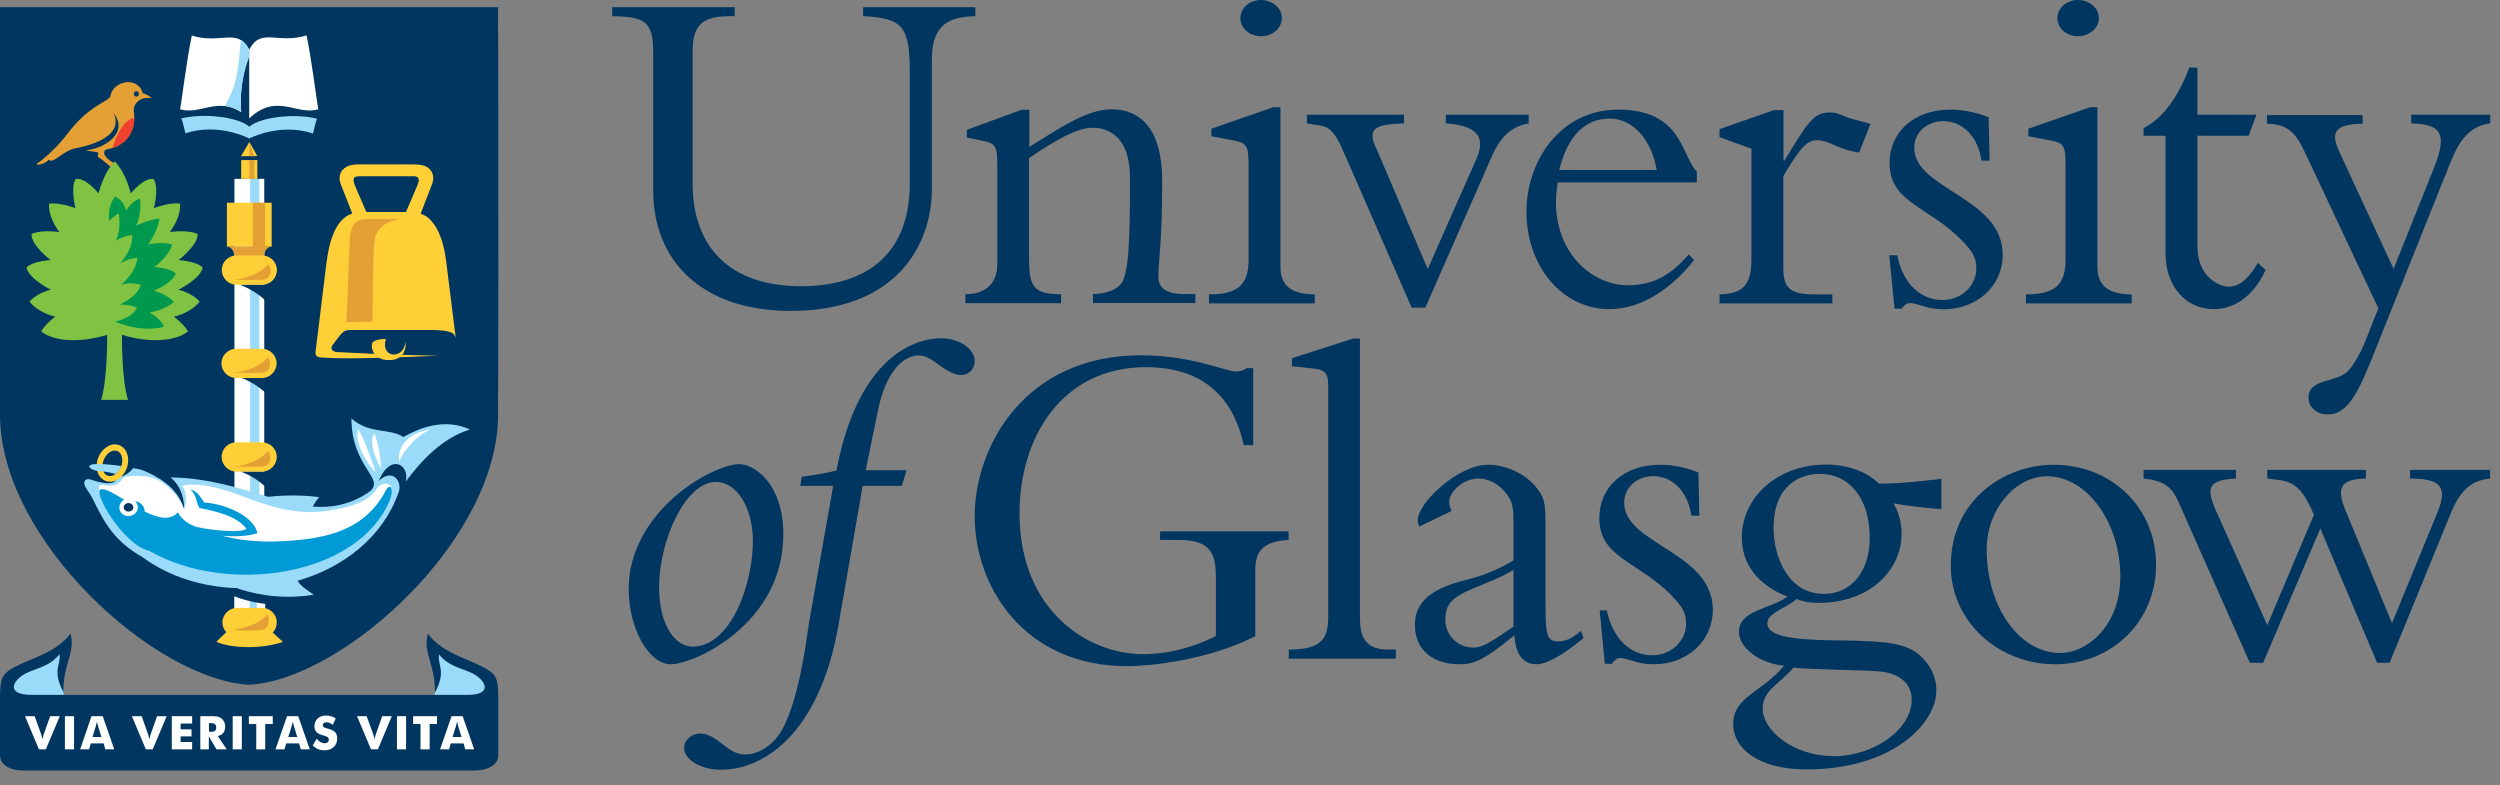 <svg width="156" height="49" viewBox="0 0 156 49" fill="none" xmlns="http://www.w3.org/2000/svg">
<rect x="0" y="0" width="156" height="49" fill="#808080" stroke="none"/>
<g clip-path="url(#clip0_44_1376)">
<path d="M0 25.87C0 33.75 9.73 42.43 15.55 42.73H15.53C21.35 42.43 31.08 33.74 31.08 25.87C31.12 15.18 31.08 0.45 31.08 0.45H0V25.87Z" fill="#003660"/>
<path d="M60.86 0.45V1.01C58.87 1.04 58.15 1.85 58.15 3.74V11.76C58.15 15.44 55.8 19.4 49.35 19.4C43.68 19.4 40.76 16.16 40.76 11.91V3.24C40.76 1.34 40.23 1.04 38.2 1.01V0.45H45.84V1.01H45.57C43.94 1.01 43.22 1.46 43.22 3.18V11.44C43.22 15.45 45.57 17.86 49.99 17.86C53.35 17.86 56.77 16.46 56.77 11.42V4.49C56.77 1.64 56.32 1.13 53.86 1.01V0.45H60.84H60.86Z" fill="#003660"/>
<path d="M64.22 16.34C64.22 17.97 64.61 18.36 66.21 18.36V18.92H60.24V18.36C61.55 18.36 62.23 17.64 62.23 16.49V10.25C62.23 9.15 62.11 8.94 61.34 8.79L60.33 8.58V8.1L63.75 6.85H64.23V9.17C66.22 7.92 67.88 6.82 69.34 6.82C71.36 6.82 72.52 8.3 72.52 11.27C72.52 15.22 72.31 15.99 72.28 17.16C72.25 17.96 72.72 18.35 73.94 18.35H74.59V18.91H68.2V18.35C69.06 18.32 69.56 18.11 69.89 17.78C70.45 17.21 70.51 15.04 70.51 11.09C70.51 8.71 69.35 7.97 68.16 7.97C67.21 7.97 65.76 8.8 64.21 9.87V16.32L64.22 16.34Z" fill="#003660"/>
<path d="M79.9 16.67C79.9 17.71 80.46 18.37 82.04 18.37V18.93H75.44V18.37C77.25 18.37 77.91 17.77 77.91 16.2V10.23C77.91 9.07 77.76 8.92 76.99 8.77L75.59 8.5V8.03L79.45 6.69H79.9V16.67ZM78.68 0C79.39 0 79.99 0.5 79.99 1.13C79.99 1.76 79.4 2.26 78.68 2.26C77.96 2.26 77.4 1.75 77.4 1.13C77.4 0.51 77.96 0 78.68 0Z" fill="#003660"/>
<path d="M88.09 19.2L83.78 9.34C83.33 8.3 82.95 7.94 82.47 7.85L81.55 7.7V7.16H87.61V7.7C85.8 7.76 85.23 7.99 85.94 9.39L89.09 16.79L92.12 9.93C92.66 8.71 92.39 7.85 90.22 7.7V7.16H95.39V7.7C94.26 7.91 93.6 8.56 93.04 9.87L88.94 19.2H88.08H88.09Z" fill="#003660"/>
<path d="M97.2 11.38C97.14 11.83 97.09 12.24 97.09 12.63C97.09 15.72 99.26 17.8 101.6 17.8C103.09 17.8 104.25 17.21 105.38 15.87L105.71 16.23C104.46 17.81 102.59 19.29 100.42 19.29C97.51 19.29 95.25 16.65 95.25 13.2C95.25 10.05 97.36 6.84 100.98 6.84C104.99 6.84 104.9 9.72 105.88 10.7V11.38H97.2ZM103.38 10.61C103.05 8.68 101.87 7.4 100.44 7.4C99.46 7.4 97.98 7.85 97.29 10.61H103.38Z" fill="#003660"/>
<path d="M111.28 16.76C111.28 17.98 111.73 18.37 113.21 18.37H114.34V18.93H107.3V18.37C108.82 18.34 109.29 17.72 109.29 16.14V9.28L107.3 8.56V8.06L110.69 6.87H111.29V10.02H111.35C112.83 7.58 113.19 7.02 114.17 7.02C114.53 7.02 114.62 7.05 115.18 7.29C115.48 7.41 116.01 7.53 116.72 7.73L116.01 9.52C115.56 9.46 115 9.31 114.43 9.04C114.11 8.89 113.75 8.75 113.39 8.75C112.86 8.75 112.53 9.11 112.23 9.52C111.84 10.05 111.52 10.56 111.28 11V16.76Z" fill="#003660"/>
<path d="M118.39 15.93C118.74 17.72 119.87 18.72 121.21 18.72C122.4 18.72 123.32 17.83 123.32 16.76C123.32 16.14 123.17 15.75 122.37 14.95C120.26 12.84 117.91 12.63 117.91 10.17C117.91 8.21 119.46 6.84 121.71 6.84C122.51 6.84 123.34 7.02 124.09 7.32L124.15 10.02H123.64C123.43 8.5 122.45 7.56 121.26 7.56C120.28 7.56 119.45 8.24 119.45 9.22C119.45 11.84 124.97 12.28 124.97 15.91C124.97 17.84 123.36 19.3 121.29 19.3C120.73 19.3 120.31 19.21 119.98 19.09C119.65 19 119.41 18.91 119.18 18.91C119 18.91 118.82 19.03 118.67 19.26H118.22L117.89 15.93H118.37H118.39Z" fill="#003660"/>
<path d="M130.88 16.67C130.88 17.71 131.44 18.37 133.02 18.37V18.93H126.42V18.37C128.23 18.37 128.89 17.77 128.89 16.2V10.23C128.89 9.07 128.74 8.92 127.97 8.77L126.57 8.5V8.03L130.43 6.69H130.88V16.67ZM129.66 0C130.37 0 130.97 0.5 130.97 1.13C130.97 1.76 130.38 2.26 129.66 2.26C128.94 2.26 128.38 1.75 128.38 1.13C128.38 0.51 128.94 0 129.66 0Z" fill="#003660"/>
<path d="M140.8 7.16L140.32 8.47H137.12V15.39C137.12 17.26 138.46 17.89 139.08 17.89C139.73 17.89 140.33 17.38 140.89 16.4L141.37 16.85C140.66 18.4 139.5 19.29 138.13 19.29C136.38 19.29 135.13 17.83 135.13 15.84V8.47H133.76V7.99C134.92 7.43 135.93 6.06 136.61 4.22H137.12V7.16H140.79H140.8Z" fill="#003660"/>
<path d="M151.89 10.46C152.78 8.2 152.22 7.76 150.46 7.7V7.16H155.39V7.7C154.17 7.85 153.49 8.68 152.93 10.08L147.88 22.68C146.99 24.88 146.31 25.86 145.27 25.86C144.56 25.86 144.05 25.41 144.05 24.82C144.05 23.6 145.77 23.9 146.51 23.16C146.84 22.83 147.28 22.06 147.52 21.47L148.41 19.24L143.81 9.47C143.24 8.25 142.71 7.74 141.46 7.72V7.18H147.43V7.72C145.62 7.75 145.41 8.28 146 9.53L149.36 16.78L151.88 10.48L151.89 10.46Z" fill="#003660"/>
<path d="M46.18 28.97C47.04 28.97 48.88 30.16 48.88 33.34C48.88 38.98 43.26 41.45 41.87 41.45C40.48 41.45 39.23 39.22 39.23 36.75C39.23 31.94 44.4 28.96 46.18 28.96V28.97ZM44.67 30.07C42.8 30.07 41.13 33.66 41.13 36.64C41.13 39.13 42.2 40.35 43.21 40.35C45.59 40.35 46.98 36.49 46.98 33.75C46.98 31.67 45.97 30.07 44.66 30.07H44.67Z" fill="#003660"/>
<path d="M49.94 30.31L50.03 29.75C50.74 29.66 51.46 29.54 52.2 29.36C52.65 26.92 53.54 24.37 55.2 22.71C56.24 21.67 57.55 21.11 58.71 21.11C59.87 21.11 60.82 21.76 60.82 22.54C60.82 23.01 60.46 23.4 59.99 23.4C59.01 23.4 58.21 22.18 57.35 22.18C56.19 22.18 55.24 23.49 54.82 25.45L54.02 29.34H56.57L56.27 30.32H53.83L52.32 39C51.16 45.66 47.77 48.03 44.98 48.03C43.73 48.03 42.69 47.41 42.69 46.66C42.69 46.18 43.17 45.77 43.67 45.77C44.77 45.77 45.36 47.08 46.49 47.08C47.17 47.08 47.77 46.75 48.3 46.22C49.78 44.73 50.35 39.66 50.47 38.94L51.99 30.32H49.94V30.31Z" fill="#003660"/>
<path d="M78.32 39.7C75.38 41.22 71.61 41.57 70.36 41.57C63.85 41.57 60.82 36.55 60.82 32.21C60.82 27.87 63.94 22.17 71.19 22.17C74.37 22.17 76.48 23.18 77.1 23.18C77.37 23.18 77.61 23.12 77.78 22.97H78.2V27.78H77.61C76.8 24.07 74.28 22.91 71.52 22.91C66.29 22.91 63.62 27.25 63.62 32.03C63.62 38.12 67.9 40.82 71.32 40.82C72.69 40.82 74.2 40.52 75.87 39.69V35.95C75.87 34.26 75.28 33.69 73.49 33.69H72.39V33.16H80.41V33.69C78.93 33.78 78.33 34.29 78.33 35.56V39.69L78.32 39.7Z" fill="#003660"/>
<path d="M84.87 38.75C84.87 39.97 85.44 40.53 86.59 40.53H87.1V41.1H80.42V40.53C82.32 40.53 82.88 39.97 82.88 38.54V24.19C82.88 23.35 82.79 23.09 81.96 23L80.62 22.85V22.35L84.42 21.13H84.86V38.75H84.87Z" fill="#003660"/>
<path d="M88.56 32.87C88.5 32.69 88.47 32.6 88.47 32.45C88.47 31.41 90.94 29 92.87 29C93.76 29 95.16 29.42 95.99 30.58C96.44 31.2 96.44 31.59 96.44 33.13V37.11C96.44 39.49 96.44 40.02 97.21 40.02C97.53 40.02 97.92 39.99 98.66 39.37L98.81 39.82C97.21 41.13 96.37 41.45 95.87 41.45C94.65 41.45 94.53 40.11 94.5 39.64C92.45 41.33 91.86 41.45 91.05 41.45C89.33 41.45 88.29 40.47 88.29 39.01C88.29 37.2 89.89 36.57 91.8 36.1C92.42 35.95 93.4 35.59 94.44 34.97V32.62C94.44 31.79 94.44 31.31 93.93 30.72C93.55 30.24 92.92 29.86 92.27 29.86C91.29 29.86 90.43 30.69 90.43 31.31C90.43 31.49 90.46 31.61 90.58 31.88L88.56 32.86V32.87ZM94.44 35.57C93.88 35.9 93.4 36.11 92.69 36.4C90.88 37.14 90.19 37.44 90.19 38.66C90.19 39.73 91.05 40.41 91.94 40.41C92.41 40.41 92.77 40.26 94.44 39.1V35.56V35.57Z" fill="#003660"/>
<path d="M100.27 38.09C100.63 39.87 101.76 40.89 103.1 40.89C104.29 40.89 105.21 39.99 105.21 38.93C105.21 38.3 105.06 37.92 104.26 37.11C102.15 35 99.8 34.79 99.8 32.33C99.8 30.37 101.34 29 103.6 29C104.4 29 105.23 29.18 105.98 29.48L106.04 32.18H105.54C105.33 30.66 104.35 29.71 103.16 29.71C102.18 29.71 101.35 30.39 101.35 31.37C101.35 33.98 106.88 34.43 106.88 38.06C106.88 39.99 105.28 41.45 103.2 41.45C102.64 41.45 102.22 41.36 101.89 41.24C101.57 41.15 101.33 41.06 101.09 41.06C100.91 41.06 100.74 41.18 100.59 41.42H100.14L99.82 38.09H100.29H100.27Z" fill="#003660"/>
<path d="M121.13 31.77C120.68 31.74 119.29 31.62 118.16 31.41C118.34 31.74 118.66 32.36 118.66 33.31C118.66 35.51 116.76 37.62 113.46 37.62C112.9 37.62 112.63 37.56 112.09 37.38C111.62 37.89 110.28 38.21 110.28 38.89C110.28 39.64 111.56 39.93 114.53 39.96C117.89 39.99 119.05 40.14 119.94 41.03C120.65 41.74 120.83 42.48 120.83 43.11C120.83 45.04 118.22 48.01 112.72 48.01C109.63 48.01 108.15 46.64 108.15 45.19C108.15 43.47 109.96 43.2 111.33 41.54C109.73 41.39 108.51 40.38 108.51 39.43C108.51 38.06 110.5 38 111.54 37.23C109.73 36.52 108.69 35.24 108.69 33.54C108.69 30.98 110.98 28.99 113.92 28.99C115.29 28.99 116.45 29.41 117.25 30.18C118.58 30.18 119.83 30.03 121.14 29.88V31.75L121.13 31.77ZM114.39 47.19C116.92 47.19 119.29 45.53 119.29 43.65C119.29 42.55 118.37 41.99 117.3 41.9C116.53 41.81 112.79 41.78 111.92 41.66C111.09 42.64 109.99 43.06 109.99 44.21C109.99 45.61 111.95 47.18 114.39 47.18V47.19ZM113.55 29.57C112.42 29.57 110.67 30.19 110.67 32.96C110.67 34.71 111.56 37.06 113.82 37.06C115.54 37.06 116.67 35.63 116.67 33.58C116.67 31.03 115.36 29.57 113.55 29.57Z" fill="#003660"/>
<path d="M128.15 29C131.78 29 134.54 31.7 134.54 35.24C134.54 38.78 131.78 41.45 128.24 41.45C124.7 41.45 121.73 38.78 121.73 35.3C121.73 31.2 125.06 29 128.15 29ZM128.57 40.74C130.32 40.74 132.31 38.96 132.31 35.99C132.31 32.6 130.23 29.72 127.74 29.72C125.78 29.72 123.97 31.74 123.97 34.3C123.97 37.9 126.02 40.75 128.58 40.75L128.57 40.74Z" fill="#003660"/>
<path d="M148.33 41.36L144.79 32.98L141.22 41.36H140.39L135.96 31.37C135.55 30.45 135.13 30 133.76 29.86V29.32H139.52V29.86C137.77 29.95 137.65 30.45 138.27 31.85L141.48 39.01L144.39 32.12C143.74 30.61 143.23 30.07 142.19 29.95L141.48 29.86V29.32H147.63V29.86C146.17 29.89 145.73 30.33 146.35 31.82L149.26 38.89L152.11 31.94C152.76 30.36 152.26 29.86 150.39 29.86V29.32H155.38V29.86C154.25 29.98 153.54 30.54 152.94 32L149.11 41.36H148.31H148.33Z" fill="#003660"/>
<path d="M16.31 11.16H15.32V38.54H16.31V11.16Z" fill="#9ADBF9"/>
<path d="M21.89 20.59H26.77C28.21 20.59 28.34 20.79 28.44 21.1C28.38 20.62 28.07 18.16 27.85 16.38C27.79 15.92 27.63 14.64 26.99 13.88C26.79 13.64 26.69 13.51 26.25 13.33C26.28 13.23 26.68 12.24 26.98 11.44C27.13 11.03 26.97 10.62 26.66 10.43C26.39 10.27 26.04 10.26 25.79 10.26C24.12 10.26 22.83 10.26 22.31 10.26C21.42 10.26 21 10.83 21.27 11.51C21.48 12.03 21.82 12.92 21.98 13.32C20.88 13.69 20.52 15.19 20.36 16.49C20.09 18.68 19.74 21.6 19.71 21.78C19.67 22.06 19.62 22.29 20.08 22.31C20.95 22.37 21.96 22.37 23.66 22.33C23.82 22.42 24.04 22.48 24.32 22.47C24.6 22.47 24.8 22.39 24.94 22.29C25.64 22.27 26.43 22.23 27.33 22.2C26.54 22.18 25.79 22.16 25.1 22.14C25.35 21.83 25.32 21.41 25.3 21.33C25.2 22.47 23.71 22.36 24.08 21.15C23.92 21.15 23.51 21.15 23.24 21.36C23.17 21.54 23.19 21.83 23.36 22.08C22.4 22.04 21.6 22 21.03 21.97C20.74 21.96 20.59 21.74 20.74 21.55C21.36 20.74 21.4 20.59 21.87 20.59M22.33 11C23.21 11 24.64 11 25.56 11C25.85 11 26.32 10.91 26.05 11.55C25.82 12.11 25.48 12.89 25.33 13.23C24.84 13.23 22.86 13.23 22.86 13.23C22.7 12.86 22.48 12.34 22.19 11.68C22.04 11.33 21.96 11.01 22.32 11.01L22.33 11Z" fill="#FFCF37"/>
<path d="M15.58 38.42C15.58 38.74 15.37 39 15.1 39C14.83 39 14.62 38.74 14.62 38.42V35.7C14.62 35.38 14.84 35.12 15.1 35.12C15.36 35.12 15.58 35.38 15.58 35.7V38.42Z" fill="white"/>
<path d="M8.88 6.16C9.03 6.1 9.25 6.11 9.46 6.11C9.24 5.92 9.03 5.85 8.91 5.82C8.62 4.73 7.05 5.03 6.89 5.99C6.83 6.34 5.6 6.49 4.18 8.38C3.53 9.25 2.63 10 2.35 10.18C2.08 10.35 2.74 10.3 3.05 9.97C3.34 10.26 3.91 9.38 4.77 9.24C5 9.2 7.85 8.69 7.09 7.06C8.09 8.35 6.42 9.28 5.37 9.38C5.46 9.43 6.01 9.47 6.07 9.5C6.23 9.56 6.02 9.75 6.15 9.82C6.46 9.99 7.07 10.56 7.07 10.56C7.07 10.56 7.42 10.44 7.26 10.29C6.79 9.98 6.66 9.89 6.54 9.69C6.54 9.68 6.38 9.39 6.69 9.31C7.14 9.27 8.6 8.76 8.35 6.92C8.31 6.63 8.51 6.32 8.87 6.16" fill="#E2A035"/>
<path d="M8.67 5.86C8.67 5.96 8.6 6.03 8.51 6.03C8.42 6.03 8.35 5.95 8.35 5.86C8.35 5.77 8.42 5.69 8.51 5.69C8.6 5.69 8.67 5.77 8.67 5.86Z" fill="#003660"/>
<path d="M16.55 35.02H16.02V38.87H16.55V35.02Z" fill="white"/>
<path d="M17.02 39.47C17.18 39.31 17.27 39.08 17.27 38.84C17.27 38.34 16.86 37.93 16.36 37.93H14.8C14.29 37.93 13.88 38.34 13.88 38.84C13.88 39.08 13.97 39.29 14.12 39.45C13.93 39.62 13.6 39.94 13.5 40.05C14.55 40.51 16.53 40.47 17.65 40.05C17.55 39.96 17.19 39.63 17.02 39.47Z" fill="#FFCF37"/>
<path d="M15.55 7.9C14.87 7.3 12.7 7.04 11.31 7.39C11.4 7.56 11.51 8.1 11.57 8.32C13.63 7.63 15.55 8.64 15.55 8.64C15.55 8.64 15.55 8.63 15.55 8.62V8.64C15.55 8.64 17.47 7.64 19.53 8.33C19.59 8.11 19.7 7.57 19.79 7.41C18.39 7.05 16.22 7.31 15.55 7.91" fill="#9ADBF9"/>
<path d="M16.49 11.16H16.18V32.37H16.49V11.16Z" fill="white"/>
<path d="M15.61 11.16H14.63V30.84H15.61V11.16Z" fill="white"/>
<path d="M16.55 18.74C16.61 18.51 16.64 17.94 16.55 17.76C16.09 17.76 15.37 17.76 14.95 17.76C15.91 18.11 16.55 18.74 16.55 18.74Z" fill="#003660"/>
<path d="M13.11 36.26C13.66 36.34 16.61 36.48 16.61 36.48L17.09 37.73C17.09 37.73 14.51 37.66 13.11 36.26Z" fill="#003660"/>
<path d="M25.19 27.28C24.27 26.68 23.15 27.14 21.93 26.12C21.93 29.28 24.24 29.91 22.94 30.76C21.79 31.51 20.67 31.7 19.51 31.61C19.61 31.45 19.78 31.16 19.92 31.02C18.5 30.84 17.26 30.94 16.74 31C14.97 30.48 13 29.82 10.64 29.79C11.07 30.14 11.49 30.75 11.49 31.79C11.13 30.38 9.66 29.64 8.94 29.36C8.72 29.28 8.52 29.24 8.31 29.21C8.2 29.35 7.98 29.6 7.59 29.74C7.37 29.62 7.19 29.83 7.22 29.9C7.23 29.93 7.22 29.97 7.2 30C6.99 30.27 6.3 30.14 5.78 29.96C5.19 29.75 5.21 30.16 5.32 30.37C5.51 30.7 5.69 30.91 5.77 31.1C6.56 32.71 7.15 33.77 8.9 34.77C10.56 36 12.66 36.63 14.78 36.7C15.56 36.98 17.34 37.47 19.58 37.11C19.15 36.82 18.71 36.53 18.57 36.24C21.41 35.42 23.87 33.55 24.87 30.73C24.88 30.7 24.89 30.67 24.9 30.64C25.08 30.02 24.48 29.2 23.63 30.01C24.37 28.24 25.58 29.01 25.32 30.05C26.29 28.74 27.59 27.34 29.32 26.8C27.74 26.07 26.18 26.7 25.16 27.27" fill="#9ADBF9"/>
<path d="M16.59 24.53C16.66 24.3 16.68 23.73 16.59 23.55C16.13 23.55 15.41 23.55 15 23.55C15.95 23.9 16.59 24.53 16.59 24.53Z" fill="#003660"/>
<path d="M17.26 22.67C17.26 23.18 16.84 23.59 16.33 23.59H14.75C14.24 23.59 13.82 23.18 13.82 22.67C13.82 22.16 14.24 21.76 14.75 21.76H16.33C16.84 21.76 17.26 22.17 17.26 22.67Z" fill="#FFCF37"/>
<path d="M16.3 23.27C15.37 23.27 14.58 23.27 14.58 23.27C14.58 23.27 15.88 23.19 16.71 22.31C16.93 22.45 16.97 23.27 16.3 23.27Z" fill="#E2A035"/>
<path d="M16.6 30.4C16.66 30.17 16.69 29.6 16.6 29.42C16.14 29.42 15.42 29.42 15.01 29.42C15.97 29.77 16.6 30.41 16.6 30.41" fill="#003660"/>
<path d="M17.27 28.51C17.27 29.02 16.85 29.43 16.34 29.43H14.76C14.25 29.43 13.83 29.02 13.83 28.51C13.83 28 14.24 27.6 14.76 27.6H16.34C16.85 27.6 17.27 28 17.27 28.51Z" fill="#FFCF37"/>
<path d="M16.31 29.12C15.38 29.12 14.59 29.12 14.59 29.12C14.59 29.12 15.89 29.05 16.72 28.16C16.94 28.31 16.98 29.12 16.31 29.12Z" fill="#E2A035"/>
<path d="M16.95 12.65H14.16V15.39H16.95V12.65Z" fill="#FFCF37"/>
<path d="M16.94 15.38C16.47 15.49 16.5 15.89 16.48 16.04C16.48 16.04 15.36 16.04 14.62 16.04C14.62 16 14.64 15.45 14.15 15.38C14.15 15.38 16.76 15.38 16.94 15.38Z" fill="#E2A035"/>
<path d="M16.54 12.65H15.78V15.42H16.54V12.65Z" fill="#E2A035"/>
<path d="M6.8 27.82C6.51 27.95 6.26 28.22 6.13 28.56C6 28.9 6 29.27 6.13 29.56C6.22 29.77 6.39 29.93 6.59 30.01C6.79 30.09 7.02 30.07 7.23 29.98C7.52 29.85 7.77 29.58 7.9 29.24C8.14 28.62 7.93 27.97 7.45 27.78C7.25 27.7 7.02 27.71 6.8 27.81M6.71 29.68C6.57 29.63 6.49 29.51 6.46 29.42C6.37 29.22 6.37 28.95 6.47 28.7C6.57 28.45 6.74 28.25 6.95 28.16C7.04 28.12 7.17 28.09 7.31 28.14C7.52 28.22 7.63 28.45 7.63 28.73C7.63 28.86 7.61 28.99 7.55 29.12C7.45 29.37 7.28 29.57 7.07 29.66C6.98 29.7 6.85 29.73 6.7 29.68H6.71Z" fill="#FFCF37"/>
<path d="M7.21 29.58C7.05 29.53 6.67 29.42 6.2 29.4C5.87 29.39 5.55 29.2 5.57 29.1C5.59 29.03 5.67 28.99 5.81 28.97C6.13 28.93 6.82 28.97 7.57 29.08C7.51 29.26 7.41 29.43 7.21 29.57" fill="#9ADBF9"/>
<path d="M8.39 7.34C8.38 8.73 7.31 9.17 7.01 9.25C7.11 8.94 7.55 7.5 8.39 7.34Z" fill="#EF412D"/>
<path d="M17.28 16.85C17.28 17.36 16.87 17.77 16.35 17.77H14.77C14.26 17.77 13.84 17.36 13.84 16.85C13.84 16.34 14.25 15.94 14.77 15.94H16.35C16.87 15.94 17.28 16.35 17.28 16.85Z" fill="#FFCF37"/>
<path d="M16.33 17.46C15.4 17.47 14.61 17.46 14.61 17.46C14.61 17.46 15.91 17.38 16.74 16.5C16.96 16.65 17 17.46 16.33 17.46Z" fill="#E2A035"/>
<path d="M10.15 30.13C11.16 30.8 11.49 31.79 11.49 31.79C11.49 31.79 11.82 30.96 11.37 30.32C12.28 30.05 13.87 30.47 15.31 31.03C17.41 31.85 18.99 32.13 20.59 31.85C22.19 31.58 23.03 31.24 23.55 30.45C23.82 30.02 24.63 30.11 24.41 30.75C24.18 31.39 23.19 33.22 21.31 33.73C19.43 34.23 16.34 35.07 11.76 33.93C10.53 33.62 7.66 32.86 6.48 31.35C6.24 31.05 6.18 30.48 6.17 30.39C6.16 30.28 6.23 30.22 6.49 30.27C7.3 30.41 7.45 30.1 7.75 29.76C8.08 29.72 9.24 29.51 10.16 30.12" fill="white"/>
<path d="M24.06 30.63C22.66 33.29 19.95 33.7 17.12 33.79C15.97 33.82 14.82 33.68 13.84 33.43C14.67 33.51 15.53 33.45 16.06 33.27C15.85 32.2 14.03 31.43 12.76 31.36C12.52 31.09 12.45 30.73 11.87 30.52C12.28 30.9 12.25 31.43 12.45 31.7C13.49 31.91 14.76 32.18 15.37 32.99C15.15 33.27 13.27 33.11 12.25 32.88C11.81 32.72 11.35 32.45 11.1 31.97C10.61 32.52 9.83 32.32 9.03 31.92C9.02 31.61 8.83 31.34 8.41 31.26C8.5 31.4 8.52 31.54 8.52 31.65C7.62 31.13 6.76 30.49 6.32 30.53C5.71 30.58 7.66 34 9.31 34.37C14.21 37.19 22.39 35.95 24.33 31.19C24.6 30.5 24.36 30.06 24.05 30.64L24.06 30.63Z" fill="#009AD7"/>
<path d="M8.6 31.6C8.63 31.9 8.39 32.17 8.08 32.2C7.76 32.24 7.48 32.02 7.45 31.72C7.42 31.42 7.65 31.15 7.97 31.12C8.29 31.09 8.57 31.31 8.6 31.61" fill="white"/>
<path d="M8.32 31.66C8.32 31.81 8.18 31.92 8.02 31.92C7.86 31.92 7.72 31.8 7.72 31.66C7.72 31.52 7.86 31.39 8.02 31.39C8.18 31.39 8.32 31.51 8.32 31.66Z" fill="#003660"/>
<path d="M22.35 26.78C22.01 27.94 23.45 29.5 23.45 29.5C23.45 29.5 22.8 27.47 22.35 26.78Z" fill="white"/>
<path d="M23.36 27.03C22.87 27.71 23.79 29.25 23.79 29.25C23.79 29.25 23.74 28.01 23.36 27.03Z" fill="white"/>
<path d="M24.91 28.79C25.3 27.94 26.08 27.1 26.91 26.8C25.19 27.01 24.8 28.15 24.91 28.79Z" fill="white"/>
<path d="M15.55 3.1C14.82 1.7 13.79 2.78 11.97 2.22C11.65 3.71 11.33 6.36 11.24 6.82C12.48 7.19 13.57 6.03 15.05 7C14.89 5.08 15.51 3.49 15.51 3.49C15.51 3.49 15.53 3.26 15.55 3.11" fill="white"/>
<path d="M15.55 3.09C15.41 2.84 15.27 2.63 15.03 2.49C14.82 4.77 14.76 5.27 14.04 6.61C14.49 6.67 14.82 6.83 15.05 7C14.89 5.08 15.55 3.57 15.55 3.57C15.55 3.57 15.55 3.17 15.55 3.09Z" fill="#9ADBF9"/>
<path d="M19.13 2.21C17.31 2.77 16.28 1.69 15.55 3.1C15.55 3.58 15.55 7.12 15.55 7.39C17.29 5.76 18.49 7.23 19.86 6.82C19.77 6.36 19.45 3.71 19.13 2.22" fill="white"/>
<path d="M16.06 9.99H15.05V11.16H16.06V9.99Z" fill="#FFCF37"/>
<path d="M15.56 8.86L16.06 9.74L15.04 9.75L15.56 8.86Z" fill="#FFCF37"/>
<path d="M11.13 18.08C11.13 18.08 12.52 17.4 12.65 16.69C12.22 16.28 11.14 16.23 11.14 16.23C11.14 16.23 12.38 15.28 12.33 14.6C11.71 14.31 10.6 14.48 10.6 14.48C11.11 13.77 11.26 13.21 11.24 12.71C10.59 12.6 9.6 12.99 9.6 12.99C9.6 12.99 9.93 11.8 9.6 11.18C9 11.02 8.16 12.07 8.16 12.07C8.16 12.07 7.86 10.77 7.16 10.07C6.46 10.76 6.15 12.07 6.15 12.07C6.15 12.07 5.31 11.02 4.71 11.18C4.39 11.8 4.71 12.99 4.71 12.99C4.71 12.99 3.71 12.61 3.06 12.71C3.04 13.21 3.19 13.77 3.7 14.48C3.7 14.48 2.59 14.31 1.97 14.6C1.92 15.29 3.16 16.23 3.16 16.23C3.16 16.23 2.08 16.28 1.65 16.69C1.79 17.39 3.17 18.08 3.17 18.08C3.17 18.08 2.34 18.25 1.84 18.82C2.16 19.25 2.88 19.65 3.45 19.75C2.96 20.14 2.69 20.45 2.57 20.68C3.36 21.32 5.03 21.41 6.69 20.89C6.69 21.21 6.69 23.77 6.31 24.95H7.99C7.6 23.77 7.61 21.21 7.61 20.89C9.27 21.41 10.94 21.32 11.73 20.68C11.61 20.45 11.33 20.14 10.85 19.75C11.41 19.66 12.13 19.25 12.46 18.82C11.96 18.25 11.13 18.08 11.13 18.08Z" fill="#80C342"/>
<path d="M9.61 18.13C9.77 18.04 10.57 17.8 10.98 17.08C10.57 16.68 9.61 16.67 9.61 16.67C9.61 16.67 10.46 16.11 10.75 15.26C10.02 15.05 9.25 15.26 9.25 15.26C9.25 15.26 9.87 14.37 9.95 13.63C9.25 13.71 8.5 14.08 8.5 14.08C8.71 13.62 8.82 12.97 8.73 12.4C8.38 12.47 8.06 12.87 7.87 13.12C7.69 12.55 7.39 12.37 7.18 12.26C6.84 12.76 6.77 13.09 6.81 13.78C6.93 13.67 7.11 13.48 7.41 13.31C7.59 14.29 7.24 15.01 7.24 15.01C7.24 15.01 7.67 14.73 8.25 14.66C8.27 15.2 8.08 15.76 7.5 16.43C7.5 16.43 8 16.13 8.58 16.08C8.49 16.84 8.02 17.35 7.54 17.79C7.86 17.64 8.41 17.65 8.79 17.78C8.59 18.36 8.14 18.65 7.48 19.01C7.89 19.01 8.31 19.06 8.55 19.22C8.28 19.72 7.64 19.95 7.19 20.08C8.23 20.48 9.23 20.64 10.22 20.4C10.15 20.11 9.78 19.75 9.34 19.5C9.74 19.41 10.33 19.29 10.85 18.84C10.51 18.5 10.1 18.28 9.6 18.14" fill="#00984C"/>
<path d="M4.05 40.51C4.29 41.3 3.66 42.82 4.1 43.69C3.72 43.68 1.3 44.12 0.94 43.81C0.59 43.5 -0.36 42.83 0.59 42.31C1.53 41.8 3.92 40.88 4.05 40.51Z" fill="#9ADBF9"/>
<path d="M27.17 40.43C27.45 42.95 27.02 43.23 27.05 43.95C27.29 44.01 29.21 44.41 29.89 44.05C30.57 43.68 31.04 42.79 30.73 42.43C30.42 42.06 28.85 41.07 28.22 40.96C27.59 40.85 27.34 40.62 27.17 40.43Z" fill="#9ADBF9"/>
<path d="M30.18 41.64C29.13 41.08 27.58 40.74 26.7 39.54C26.37 40.75 27.17 41.44 27.14 43.22C27.88 41.84 27.27 41.5 27.4 40.84C28 41.6 28.89 41.71 29.51 42.03C30.31 42.45 30.79 43.37 29.15 43.36C25.93 43.36 5.29 43.36 2 43.36C0.3 43.36 0.8 42.45 1.59 42.03C2.21 41.7 3.12 41.6 3.71 40.82C3.83 41.47 3.22 41.81 3.96 43.19C3.93 41.41 4.72 40.75 4.4 39.53C3.52 40.73 1.94 41.07 0.9 41.63C0 42.11 0 42.43 0 43.96C0 44.98 0 46.27 0 47.14C0 47.75 0.7 48.11 1.54 48.08H29.53C30.37 48.1 31.09 47.75 31.09 47.15C31.09 46.28 31.09 44.98 31.09 43.95C31.1 42.38 31.07 42.12 30.18 41.64Z" fill="#003660"/>
<path d="M1.56 44.69H2.16L2.58 45.85C2.58 45.85 2.61 45.97 2.65 46.13C2.69 45.97 2.71 45.88 2.72 45.85L3.13 44.69H3.73L2.86 46.76H2.43L1.56 44.69Z" fill="white"/>
<path d="M4.62 44.69H4.05V46.76H4.62V44.69Z" fill="white"/>
<path d="M5.7 44.69H6.41L7.13 46.76H6.57L6.47 46.39H5.67L5.56 46.76H5L5.71 44.69M6.33 45.99L6.12 45.31C6.12 45.31 6.09 45.18 6.05 45.03C6.01 45.18 5.99 45.28 5.98 45.31L5.77 45.99H6.33Z" fill="white"/>
<path d="M8.24 44.69H8.84L9.25 45.85C9.25 45.85 9.28 45.97 9.32 46.13C9.36 45.97 9.38 45.88 9.39 45.85L9.8 44.69H10.4L9.53 46.76H9.1L8.23 44.69" fill="white"/>
<path d="M10.72 44.69H11.99V45.15H11.27V45.51H11.95V45.95H11.27V46.3H11.99V46.76H10.72V44.69Z" fill="white"/>
<path d="M12.5 44.69H13.13C13.42 44.69 13.64 44.69 13.82 44.83C13.97 44.95 14.05 45.12 14.05 45.34C14.05 45.66 13.89 45.86 13.59 45.93L14.15 46.76H13.51L13.03 45.95V46.76H12.5V44.69ZM13.14 45.67C13.38 45.67 13.49 45.6 13.49 45.41C13.49 45.19 13.38 45.12 13.15 45.12H13.04V45.66H13.15L13.14 45.67Z" fill="white"/>
<path d="M15.09 44.69H14.52V46.76H15.09V44.69Z" fill="white"/>
<path d="M15.99 45.18H15.53V44.69H17.02V45.18H16.55V46.76H15.99V45.18Z" fill="white"/>
<path d="M17.91 44.69H18.61L19.33 46.76H18.77L18.66 46.39H17.86L17.75 46.76H17.19L17.91 44.69ZM18.55 45.99L18.34 45.31C18.34 45.31 18.31 45.18 18.27 45.03C18.23 45.18 18.21 45.28 18.2 45.31L17.99 45.99H18.55Z" fill="white"/>
<path d="M20.26 46.38C20.41 46.38 20.52 46.29 20.52 46.17C20.52 46 20.41 45.96 20.17 45.89C19.8 45.79 19.62 45.64 19.62 45.32C19.62 44.93 19.9 44.65 20.34 44.65C20.57 44.65 20.77 44.71 20.95 44.83L20.77 45.23C20.64 45.12 20.5 45.07 20.37 45.07C20.23 45.07 20.14 45.15 20.14 45.24C20.14 45.39 20.28 45.42 20.47 45.47C20.84 45.57 21.04 45.7 21.04 46.09C21.04 46.52 20.73 46.82 20.25 46.82C19.96 46.82 19.74 46.73 19.51 46.52L19.76 46.1C19.93 46.29 20.09 46.38 20.25 46.38" fill="white"/>
<path d="M22.28 44.69H22.88L23.3 45.85C23.3 45.85 23.33 45.97 23.37 46.13C23.41 45.97 23.43 45.88 23.44 45.85L23.85 44.69H24.45L23.58 46.76H23.15L22.28 44.69Z" fill="white"/>
<path d="M25.34 44.69H24.77V46.76H25.34V44.69Z" fill="white"/>
<path d="M26.24 45.18H25.78V44.69H27.27V45.18H26.81V46.76H26.24V45.18Z" fill="white"/>
<path d="M28.16 44.69H28.87L29.59 46.76H29.03L28.93 46.39H28.13L28.02 46.76H27.46L28.18 44.69M28.8 45.99L28.59 45.31C28.59 45.31 28.56 45.18 28.52 45.03C28.48 45.18 28.46 45.28 28.45 45.31L28.24 45.99H28.8Z" fill="white"/>
<path d="M16.68 38.33C16.82 38.49 16.91 39.26 16.25 39.32C15.1 39.41 14.55 39.3 14.55 39.3C14.55 39.3 16.09 39.12 16.68 38.34" fill="#E2A035"/>
<path d="M21.84 14.81C21.91 13.87 22.35 13.65 22.96 13.66C23.3 13.66 23.82 13.67 25.07 13.66C24.37 13.72 23.49 14.09 23.37 15.01C23.26 15.86 23.26 18.81 23.24 20.07C22.62 20.09 21.79 20.07 21.61 20.12C21.7 18.81 21.77 15.74 21.84 14.81Z" fill="#E2A035"/>
<path d="M15.87 9.99H15.56V11.16H15.87V9.99Z" fill="#E2A035"/>
<path d="M15.87 9.75L15.56 8.86V9.74L15.87 9.75Z" fill="#E2A035"/>
</g>
<defs>
<clipPath id="clip0_44_1376">
<rect width="155.4" height="48.08" fill="white"/>
</clipPath>
</defs>
</svg>
